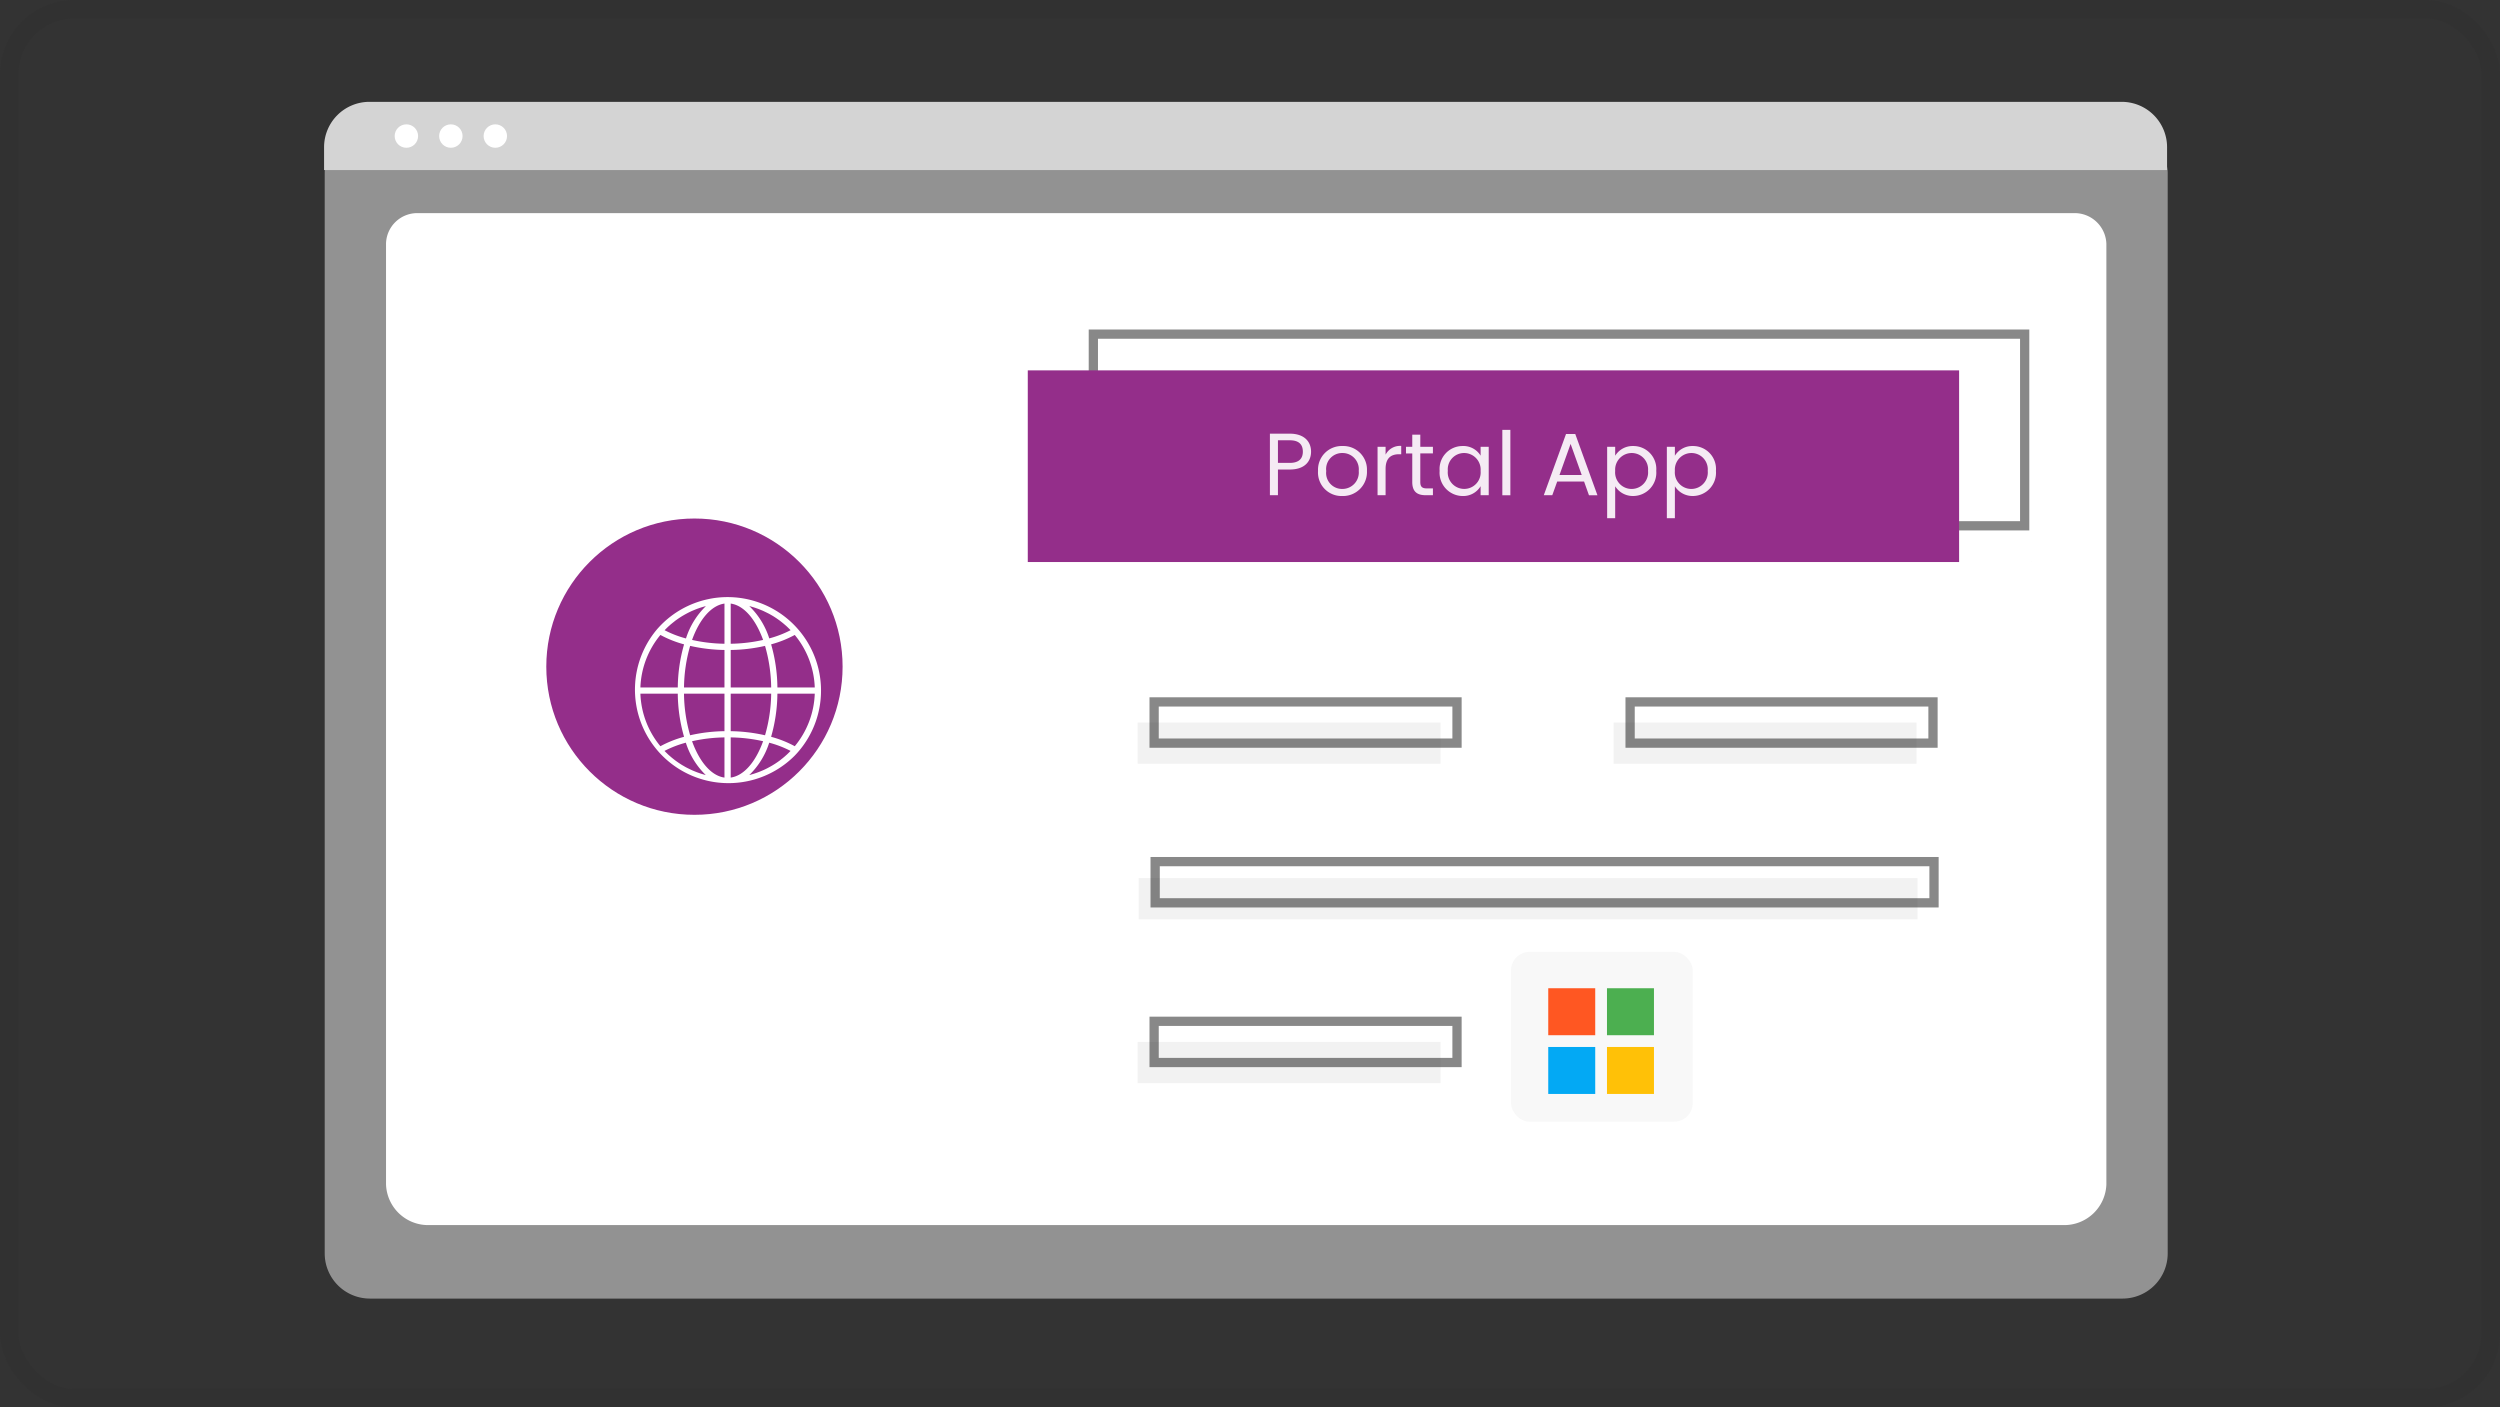<svg xmlns="http://www.w3.org/2000/svg" width="270" height="152" viewBox="0 0 270 152"><rect x="0" y="0" width="270" height="152" fill="#333333" stroke="none"/><g transform="translate(-957 -10011)"><g transform="translate(-1015 7605)"><g transform="translate(584 -237)"><g transform="translate(-62 1514)"><g transform="translate(1450 1129)" fill="none" stroke="#212121" stroke-width="2" opacity="0.1"><rect width="270" height="152" rx="8" stroke="none"/><rect x="1" y="1" width="268" height="150" rx="7" fill="none"/></g></g></g><g transform="translate(0.117 -168.999)"><g transform="translate(2006.883 2585.999)"><path d="M452.018,240.132H262.724a4.879,4.879,0,0,1-4.874-4.874V118.536a3.575,3.575,0,0,1,3.571-3.571H453.26a3.637,3.637,0,0,1,3.632,3.632V235.258A4.879,4.879,0,0,1,452.018,240.132Z" transform="translate(-257.781 -110.886)" fill="#f2f2f2" opacity="0.5"/><path d="M459.8,254.634H283.379a4.553,4.553,0,0,1-4.69-4.392V148.6a3.375,3.375,0,0,1,3.475-3.257H460.954a3.431,3.431,0,0,1,3.533,3.311v101.59A4.554,4.554,0,0,1,459.8,254.634Z" transform="translate(-271.998 -133.325)" fill="#fff"/><path d="M456.661,108.529H257.618v-2.482a4.9,4.9,0,0,1,4.892-4.889h189.26a4.9,4.9,0,0,1,4.892,4.889Z" transform="translate(-257.618 -101.159)" fill="#d4d4d4"/><circle cx="1.265" cy="1.265" r="1.265" transform="translate(7.625 2.429)" fill="#fff"/><circle cx="1.265" cy="1.265" r="1.265" transform="translate(12.427 2.429)" fill="#fff"/><circle cx="1.265" cy="1.265" r="1.265" transform="translate(17.23 2.429)" fill="#fff"/></g><g transform="translate(2015.031 2611.085)"><path d="M0,0H100.584V20.7H0Z" transform="translate(74.933)" fill="none" stroke="#131313" stroke-width="1" opacity="0.5"/><path d="M0,0H100.584V20.7H0Z" transform="translate(67.852 3.914)" fill="#942e8a"/><path d="M0,125.054Z" transform="translate(0 -24.859)" fill="none" stroke="#131313" stroke-width="1" opacity="0.5"/><rect width="32.712" height="4.451" transform="translate(79.718 41.948)" fill="#f2f2f2"/><rect width="32.712" height="4.451" transform="translate(131.123 41.948)" fill="#f2f2f2"/><rect width="32.712" height="4.451" transform="translate(81.497 39.721)" fill="none" stroke="#131313" stroke-miterlimit="10" stroke-width="1" opacity="0.5"/><rect width="32.712" height="4.451" transform="translate(79.718 76.441)" fill="#f2f2f2"/><rect width="32.712" height="4.451" transform="translate(81.497 74.214)" fill="none" stroke="#131313" stroke-miterlimit="10" stroke-width="1" opacity="0.5"/><rect width="84.117" height="4.451" transform="translate(79.83 58.748)" fill="#f2f2f2"/><rect width="84.117" height="4.451" transform="translate(81.609 56.969)" fill="none" stroke="#131313" stroke-miterlimit="10" stroke-width="1" opacity="0.5"/><rect width="32.712" height="4.451" transform="translate(132.904 39.721)" fill="none" stroke="#131313" stroke-miterlimit="10" stroke-width="1" opacity="0.5"/><path d="M974.989,350.327c.023-.014.043-.028.064-.042l.011-.01Z" transform="translate(-798.797 -325.763)"/></g></g></g><g transform="translate(-348 -9)"><circle cx="16" cy="16" r="16" transform="translate(1364 10076)" fill="#942e8a"/><g transform="translate(1373.507 10084.464)"><g transform="translate(0 0.022)"><path d="M10.073.022A10.1,10.1,0,0,0,8.99.08a9.519,9.519,0,0,0-.976.156L7.828.277A10.085,10.085,0,0,0,2.853,3.063q-.189.194-.37.4a10.1,10.1,0,0,0,14.81,13.712q.189-.194.37-.4A10.1,10.1,0,0,0,10.073.022ZM3.3,3.567c.053-.055.108-.108.163-.162s.125-.124.189-.183.114-.1.172-.154.13-.115.2-.171.119-.1.179-.145.135-.108.2-.16.124-.091.186-.135.14-.1.211-.147.128-.085.193-.126.144-.092.217-.135l.2-.116q.112-.064.224-.124l.2-.105c.077-.039.154-.076.232-.113s.137-.064.207-.094l.239-.1c.07-.029.139-.057.209-.083s.164-.06.246-.089.141-.049.212-.072.168-.052.253-.076.141-.042.213-.061L7.728,1A8.351,8.351,0,0,0,5.578,4.489,11.3,11.3,0,0,1,3.272,3.6Zm-.484.542A11.693,11.693,0,0,0,5.372,5.126a17.464,17.464,0,0,0-.679,4.656H.657A9.4,9.4,0,0,1,2.818,4.109Zm0,12.018A9.4,9.4,0,0,1,.657,10.455H4.692a17.462,17.462,0,0,0,.679,4.656A11.7,11.7,0,0,0,2.818,16.127Zm4.827,3.095c-.068-.017-.138-.039-.208-.06-.085-.025-.171-.05-.255-.077s-.141-.047-.211-.072-.166-.058-.247-.089-.139-.055-.208-.083l-.241-.1q-.1-.045-.2-.094l-.236-.114c-.067-.034-.135-.067-.2-.1S5.48,18.347,5.4,18.3s-.131-.076-.2-.115-.147-.09-.219-.137-.128-.082-.191-.125-.143-.1-.213-.149-.123-.088-.184-.135-.138-.107-.206-.161-.119-.095-.177-.143-.132-.114-.2-.172-.115-.1-.171-.153-.127-.122-.189-.184-.109-.106-.163-.161l-.029-.031a11.3,11.3,0,0,1,2.306-.888,8.353,8.353,0,0,0,2.151,3.493Zm2.092.293c-1.44-.2-2.7-1.708-3.5-3.927a17.1,17.1,0,0,1,3.5-.412v4.339Zm0-5.012a17.723,17.723,0,0,0-3.708.442,16.836,16.836,0,0,1-.663-4.491H9.736Zm0-4.721H5.366a16.833,16.833,0,0,1,.663-4.491,17.729,17.729,0,0,0,3.708.442Zm0-4.721a17.085,17.085,0,0,1-3.5-.412C7.034,2.429,8.3.926,9.736.722V5.06Zm7.591-.951a9.4,9.4,0,0,1,2.161,5.672H15.453a17.462,17.462,0,0,0-.679-4.656A11.705,11.705,0,0,0,17.328,4.109ZM12.5,1.014c.071.018.141.04.211.06.085.025.171.05.255.077s.141.047.211.072.166.058.247.089.139.055.208.083l.241.1q.1.045.2.094l.236.114c.067.034.135.067.2.1s.151.082.227.126.131.076.2.115.147.09.219.137.128.082.191.125.142.1.213.149.124.089.184.135.137.106.206.161.119.094.177.143.132.114.2.172.115.1.171.153.127.122.189.184.109.106.163.161l.029.031a11.3,11.3,0,0,1-2.306.888A8.352,8.352,0,0,0,12.416.994ZM10.409.722c1.44.2,2.7,1.708,3.5,3.927a17.1,17.1,0,0,1-3.5.412V.722Zm0,5.012a17.723,17.723,0,0,0,3.708-.442,16.836,16.836,0,0,1,.663,4.491H10.409Zm0,4.721H14.78a16.833,16.833,0,0,1-.663,4.491h0a17.729,17.729,0,0,0-3.708-.442Zm0,9.06V15.176a17.085,17.085,0,0,1,3.5.412C13.112,17.807,11.849,19.31,10.409,19.515Zm6.434-2.846c-.053.055-.108.108-.162.161s-.125.124-.189.184-.113.1-.171.153-.13.116-.2.172-.119.1-.179.144-.135.108-.2.16-.124.091-.186.135-.14.1-.211.147-.128.085-.193.126-.145.091-.218.135l-.2.116q-.112.064-.225.124l-.2.105c-.077.039-.154.076-.232.113s-.137.064-.207.094l-.239.1c-.07.028-.139.057-.209.083s-.165.061-.247.089-.14.049-.211.072-.168.052-.254.077c-.07.021-.141.042-.212.061l-.082.02a8.351,8.351,0,0,0,2.151-3.493,11.3,11.3,0,0,1,2.306.887Zm.484-.542a11.693,11.693,0,0,0-2.554-1.016,17.464,17.464,0,0,0,.679-4.656h4.035A9.4,9.4,0,0,1,17.328,16.127Z" transform="translate(0 -0.022)" fill="#fff"/></g></g></g><path d="M1.253-.133V-2.575H2.531c.992,0,1.411.458,1.411,1.23,0,.744-.42,1.211-1.411,1.211ZM4.829-1.344c0-1.087-.734-1.946-2.3-1.946H.385V3.357h.868V.582H2.531C4.181.582,4.829-.333,4.829-1.344ZM10.866.735A2.551,2.551,0,0,0,8.224-1.955,2.556,2.556,0,0,0,5.583.735a2.537,2.537,0,0,0,2.6,2.709A2.591,2.591,0,0,0,10.866.735Zm-4.4,0A1.733,1.733,0,0,1,8.215-1.2,1.756,1.756,0,0,1,9.979.735,1.774,1.774,0,0,1,8.186,2.68,1.721,1.721,0,0,1,6.47.735ZM12.879.515c0-1.211.629-1.583,1.459-1.583h.229v-.9a1.76,1.76,0,0,0-1.688.944v-.849h-.868V3.357h.868Zm2.88,1.411c0,1.049.525,1.431,1.45,1.431h.782V2.623h-.639c-.534,0-.725-.181-.725-.7v-3.08H17.99v-.715H16.627V-3.185h-.868v1.316h-.677v.715h.677Zm2.956-1.2a2.514,2.514,0,0,0,2.47,2.718A2.183,2.183,0,0,0,23.14,2.385v.973h.877V-1.869H23.14v.954a2.169,2.169,0,0,0-1.946-1.04A2.477,2.477,0,0,0,18.715.725Zm4.425.01A1.778,1.778,0,1,1,19.6.725,1.765,1.765,0,0,1,21.367-1.2,1.791,1.791,0,0,1,23.14.735Zm2.346,2.623h.868V-3.7h-.868Zm9.356,0h.916L33.364-3.252h-1l-2.4,6.609h.916l.534-1.478h2.9ZM34.06,1.173h-2.4l1.2-3.357ZM37.675-.906v-.963h-.868V5.837h.868V2.394A2.261,2.261,0,0,0,39.63,3.443,2.515,2.515,0,0,0,42.11.725a2.477,2.477,0,0,0-2.48-2.68A2.208,2.208,0,0,0,37.675-.906ZM41.223.725a1.782,1.782,0,1,1-3.548.01A1.8,1.8,0,0,1,39.449-1.2,1.766,1.766,0,0,1,41.223.725Zm2.9-1.631v-.963h-.868V5.837h.868V2.394a2.261,2.261,0,0,0,1.955,1.049A2.515,2.515,0,0,0,48.557.725a2.477,2.477,0,0,0-2.48-2.68A2.208,2.208,0,0,0,44.122-.906ZM47.67.725a1.782,1.782,0,1,1-3.548.01A1.8,1.8,0,0,1,45.9-1.2,1.766,1.766,0,0,1,47.67.725Z" transform="translate(1093.765 10061.126)" fill="#fff" opacity="0.9"/><g transform="translate(410.563 -1.973)"><g transform="translate(709.629 10115.781)" opacity="0.5"><rect width="19.617" height="18.33" rx="2" transform="translate(0 0)" fill="#e2e2e2" opacity="0.5"/></g><g transform="translate(713.648 10119.703)"><path d="M0,0H5.074V5.074H0Z" transform="translate(5.074 5.074) rotate(180)" fill="#ff5722"/><path d="M0,0H5.074V5.074H0Z" transform="translate(11.417 5.074) rotate(180)" fill="#4caf50"/><path d="M0,0H5.074V5.074H0Z" transform="translate(11.417 11.417) rotate(180)" fill="#ffc107"/><path d="M0,0H5.074V5.074H0Z" transform="translate(5.074 11.417) rotate(180)" fill="#03a9f4"/></g></g></g></svg>